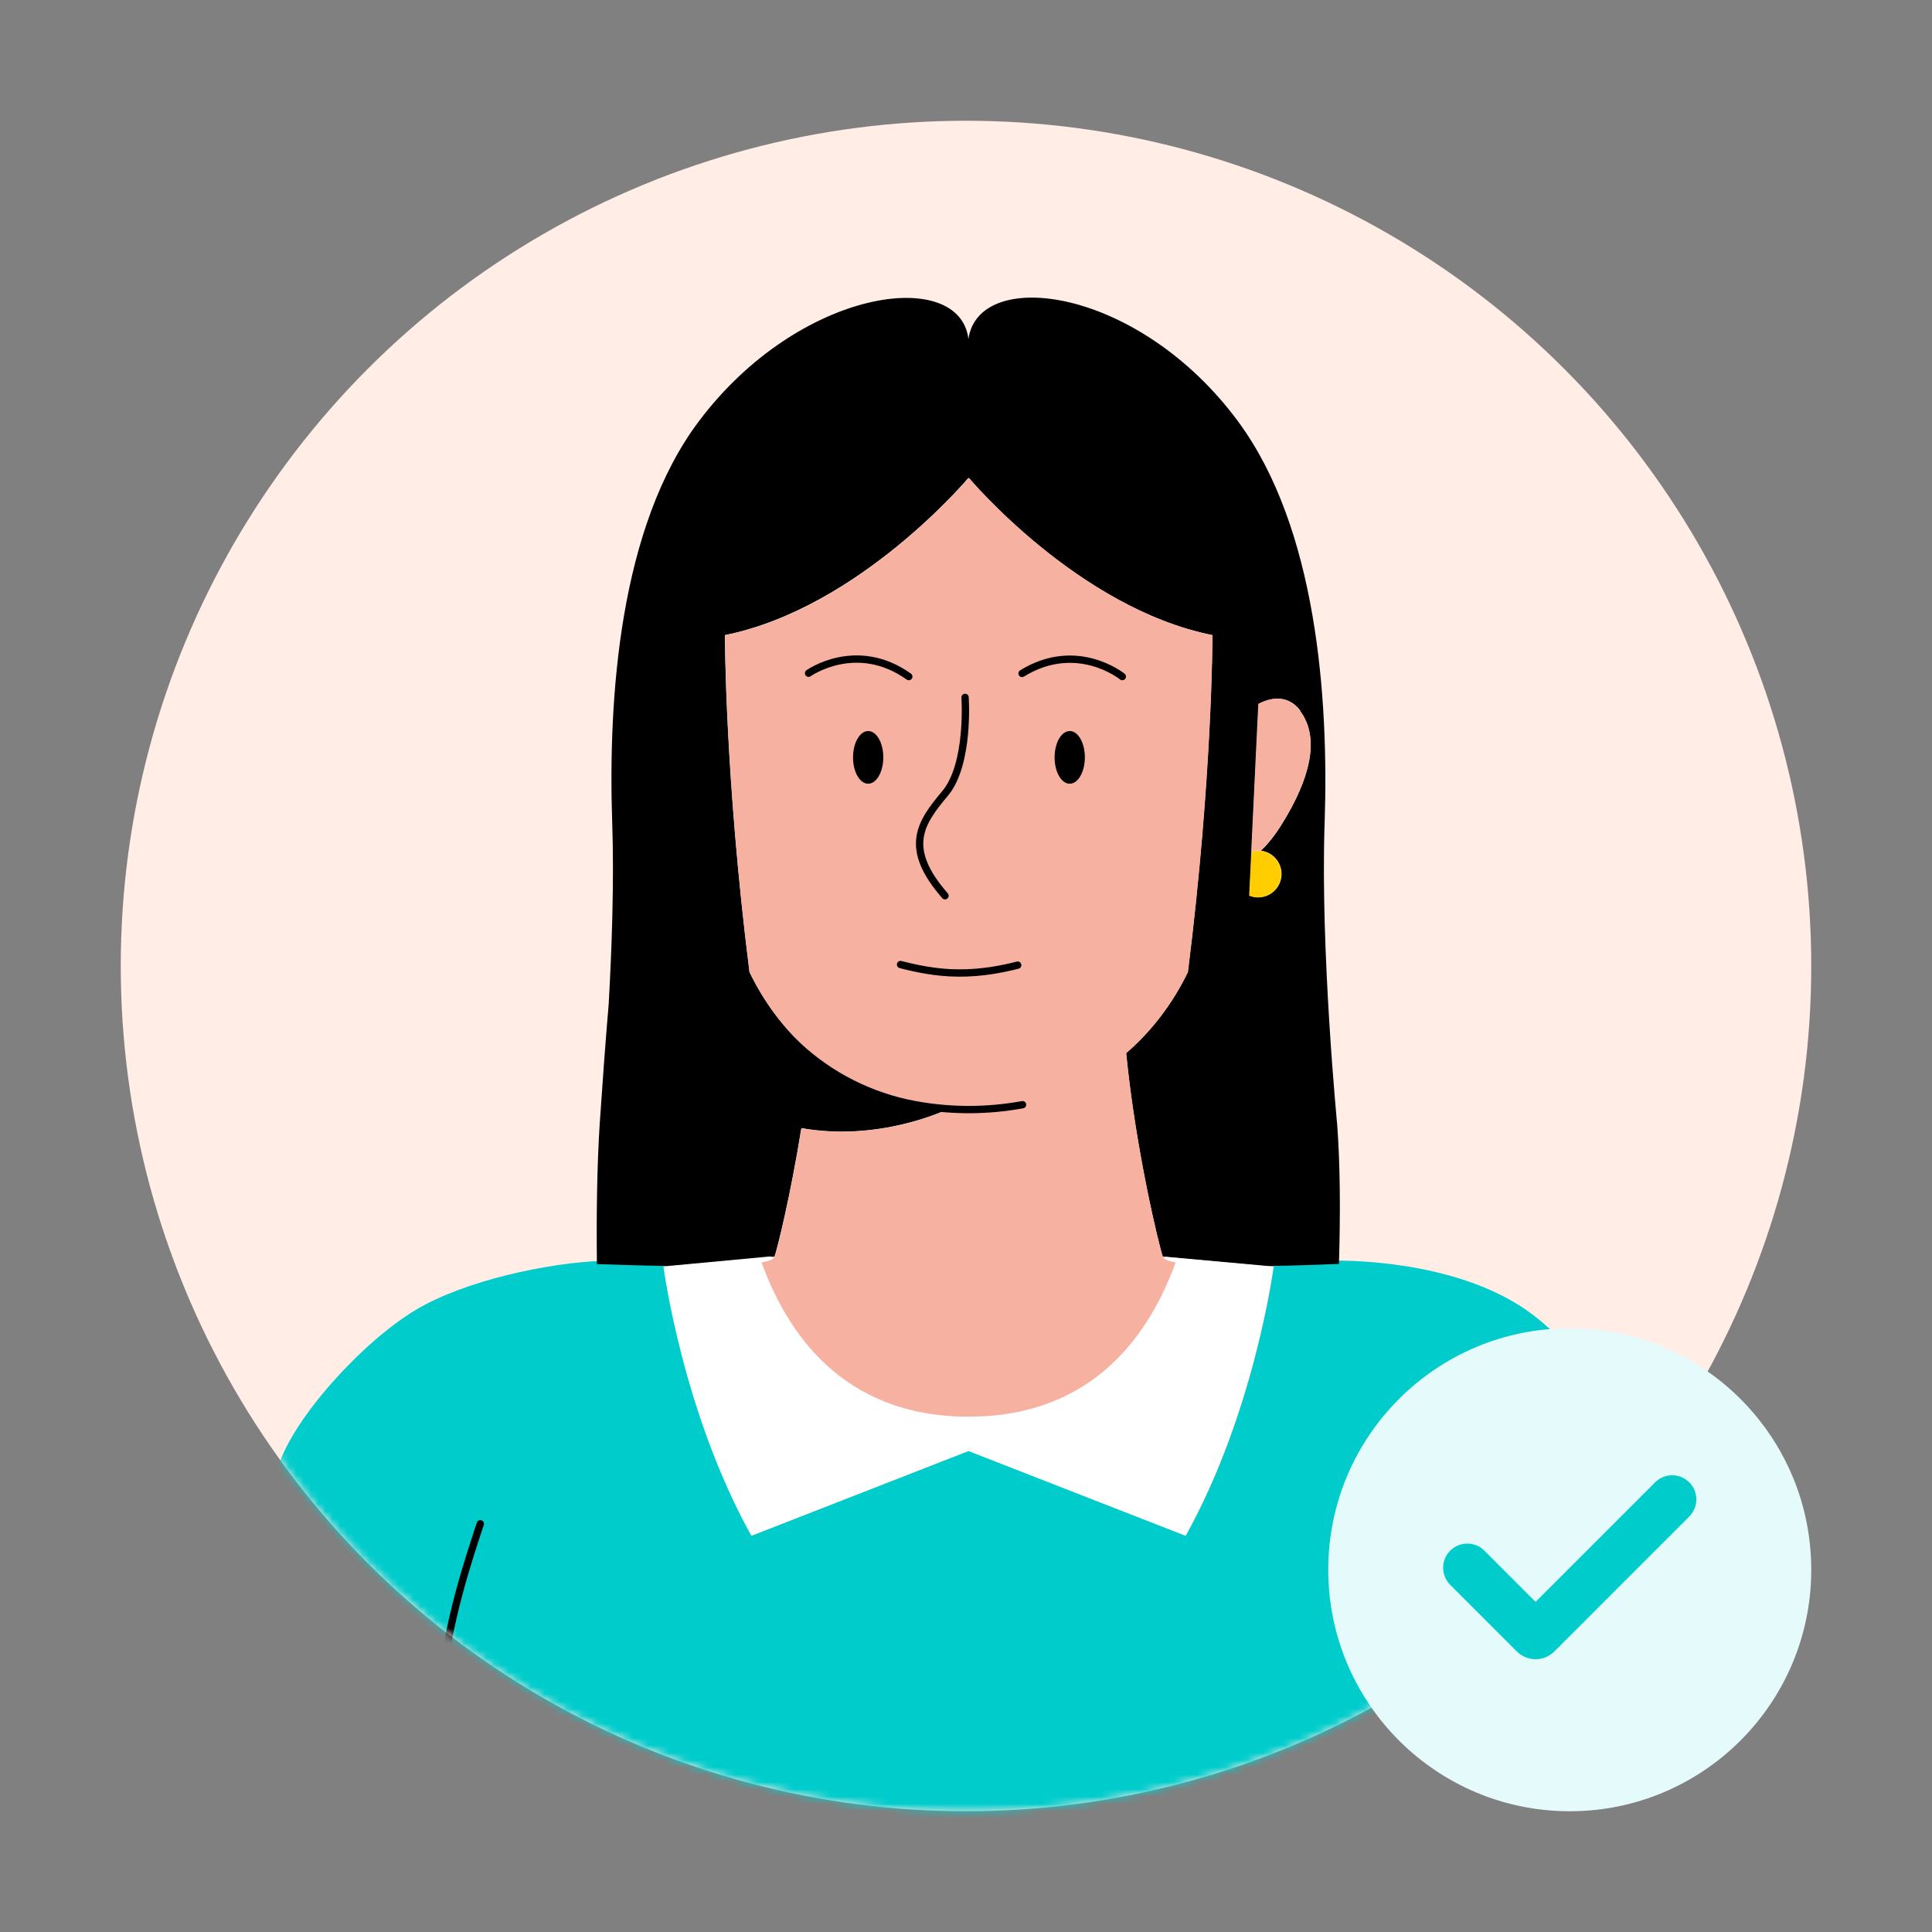 <svg width="264" height="264" viewBox="0 0 264 264" fill="none" xmlns="http://www.w3.org/2000/svg">
<rect x="0" y="0" width="264" height="264" fill="#808080" stroke="none"/>
<circle cx="132" cy="132" r="115.5" fill="#FFEDE6"/>
<mask id="mask0_5973_80064" style="mask-type:alpha" maskUnits="userSpaceOnUse" x="16" y="16" width="232" height="232">
<circle cx="132" cy="132" r="115.5" fill="#FFEDE6"/>
</mask>
<g mask="url(#mask0_5973_80064)">
<path d="M259.594 308.678C250.22 279.535 229.127 210.7 226.012 200.493C220.64 191.092 214.363 183.033 208.552 179.004C200.017 173.087 187.308 172.014 180.349 172.289C177.152 172.424 176.515 172.979 173.372 173.033L174.043 173.087C174.043 173.087 171.465 192.883 162.037 209.832L132.383 198.255L102.729 209.832C93.301 192.883 90.722 173.087 90.722 173.087L91.286 173.033C88.17 172.979 85.632 171.814 82.308 172.289C74.888 172.558 63.506 174.975 56.791 179.004C49.507 183.375 40.044 193.778 37.988 200.493C34.873 210.673 14.734 279.535 5.36 308.678C-4.015 337.822 -19.594 412.763 -19.594 412.763L10.785 423.641C10.785 423.641 35.309 367.53 45.247 324.929C49.411 307.067 56.072 286.76 62.599 267.474C65.205 276.956 69.69 286.277 64.506 302.715C57.55 324.848 46.161 360.197 46.161 360.197C46.161 360.197 47.289 360.626 49.384 361.298C60.021 364.844 95.477 375.722 132.383 375.722C169.289 375.722 204.772 364.87 215.382 361.298C217.477 360.6 218.605 360.197 218.605 360.197C218.605 360.197 207.216 324.848 200.259 302.715C195.021 286.035 199.668 276.714 202.274 267.098C208.828 286.465 215.543 306.932 219.733 324.929C229.671 367.53 254.195 423.641 254.195 423.641L284.574 412.763C284.574 412.763 268.995 337.822 259.621 308.678H259.594Z" fill="#00CCCC"/>
<path d="M105.282 171.739H105.819C106.222 170.637 108.049 163.197 109.499 154.145C120.055 156.025 129.081 151.781 129.672 151.486C128.114 151.379 126.556 151.164 125.025 150.868C115.194 148.934 106.921 142.165 102.408 132.818C99.051 106.199 99.051 86.779 99.051 86.779C117.45 83.072 132.358 65.264 132.358 65.264C132.358 65.264 147.265 83.099 165.665 86.779C165.665 86.779 165.665 106.199 162.307 132.818C160.239 137.116 157.338 140.903 153.873 143.884C155.162 156.992 158.359 170.235 158.896 171.739H159.379L173.347 173.001C176.489 172.947 179.793 172.84 182.963 172.706C183.178 165.534 183.124 159.034 182.721 153.662C182.721 153.662 180.411 129.89 181.002 112.565C181.593 95.267 179.901 72.086 169.156 57.555C155.565 39.182 133.727 36.389 132.331 46.327C131.149 36.416 109.231 39.29 95.505 57.555C84.653 71.979 83.069 95.267 83.66 112.565C83.928 120.382 83.606 129.514 83.176 137.196C82.746 142.219 82.343 147.725 81.941 153.662C81.591 159.222 81.484 165.722 81.564 172.733C84.761 172.84 88.065 172.947 91.18 173.001L105.229 171.685L105.282 171.739ZM177.644 97.147C180.492 100.908 178.907 106.575 175.227 112.511C174.206 114.177 173.212 115.385 172.299 116.245C173.884 116.433 175.119 117.776 175.119 119.415C175.119 121.187 173.696 122.611 171.923 122.611C171.493 122.611 171.09 122.53 170.741 122.369L171.037 116.326L171.601 104.507L172.004 96.18C174.152 95.052 176.248 95.186 177.698 97.12L177.644 97.147Z" fill="black"/>
<path d="M158.916 171.762C159.05 172.084 159.668 172.326 160.635 172.514C157.25 181.808 149.783 193.572 132.351 193.572C114.918 193.572 107.451 181.808 104.066 172.514C105.033 172.326 105.678 172.084 105.812 171.762H105.275L91.227 173.051L90.663 173.105C90.663 173.105 93.242 192.901 102.67 209.85L132.324 198.273L161.978 209.85C171.406 192.901 173.984 173.105 173.984 173.105L173.313 173.051L159.345 171.762H158.862H158.916Z" fill="white"/>
<path d="M104.07 172.52C107.455 181.814 114.922 193.579 132.354 193.579C149.787 193.579 157.254 181.814 160.638 172.52C159.671 172.332 159.081 172.09 158.919 171.768C158.382 170.264 155.186 157.048 153.896 143.914C157.361 140.932 160.236 137.145 162.331 132.847C165.688 106.228 165.688 86.808 165.688 86.808C147.289 83.102 132.381 65.293 132.381 65.293C132.381 65.293 117.474 83.128 99.074 86.808C99.074 86.808 99.074 106.228 102.432 132.847C106.917 142.194 115.217 148.963 125.048 150.897C126.579 151.193 128.137 151.408 129.695 151.515C129.131 151.784 120.079 156.054 109.523 154.174C108.073 163.226 106.246 170.667 105.843 171.768C105.709 172.09 105.064 172.332 104.097 172.52H104.07Z" fill="#F7B1A1"/>
<path d="M171.939 96.21L171.536 104.536L170.972 116.355C171.267 116.274 171.563 116.221 171.885 116.221C172.019 116.221 172.154 116.221 172.288 116.221C173.228 115.361 174.195 114.152 175.216 112.487C178.896 106.551 180.48 100.883 177.633 97.123C176.183 95.189 174.087 95.055 171.939 96.183V96.21Z" fill="#F7B1A1"/>
<path d="M170.986 116.35L170.69 122.394C171.066 122.528 171.469 122.635 171.872 122.635C173.645 122.635 175.069 121.212 175.069 119.439C175.069 117.801 173.833 116.458 172.248 116.27C172.114 116.27 171.98 116.27 171.845 116.27C171.523 116.27 171.228 116.323 170.932 116.404L170.986 116.35Z" fill="#FFCD00"/>
<path d="M99.837 127.477C102.953 139.537 112.784 148.696 125.059 150.953C129.894 151.839 134.863 151.839 139.725 150.953" stroke="black" stroke-miterlimit="10" stroke-linecap="round"/>
<path d="M131.872 95.297C131.872 95.297 132.517 104.403 129.132 108.432C125.748 112.461 123.411 115.845 129.132 122.399" stroke="black" stroke-miterlimit="10" stroke-linecap="round"/>
<path d="M148.242 103.496C148.245 101.508 147.321 99.895 146.179 99.894C145.036 99.892 144.108 101.503 144.106 103.491C144.104 105.478 145.028 107.091 146.17 107.092C147.312 107.094 148.24 105.483 148.242 103.496Z" fill="black"/>
<path d="M120.7 103.496C120.703 101.508 119.779 99.895 118.637 99.894C117.494 99.892 116.566 101.503 116.564 103.491C116.562 105.478 117.486 107.091 118.628 107.092C119.77 107.094 120.698 105.483 120.7 103.496Z" fill="black"/>
<path d="M153.359 92.451C153.359 92.451 147.154 87.402 139.66 92.022" stroke="black" stroke-miterlimit="10" stroke-linecap="round"/>
<path d="M110.484 91.995C110.484 91.995 117.011 87.348 124.183 92.452" stroke="black" stroke-miterlimit="10" stroke-linecap="round"/>
<path d="M139.065 131.881C136.997 132.419 134.096 132.983 131.007 132.956C127.972 132.956 125.125 132.338 123.057 131.801" stroke="black" stroke-miterlimit="10" stroke-linecap="round"/>
<path d="M199.396 208.219C202.807 218.641 209.979 239.135 201.679 270.052" stroke="black" stroke-miterlimit="10" stroke-linecap="round"/>
<path d="M65.631 208.219C62.219 218.641 55.048 239.135 63.347 270.052" stroke="black" stroke-miterlimit="10" stroke-linecap="round"/>
</g>
<circle cx="214.5" cy="214.5" r="27.5" fill="#00CCCC"/>
<path d="M214.5 181.5C232.725 181.5 247.5 196.275 247.5 214.5C247.5 232.725 232.725 247.5 214.5 247.5C196.275 247.5 181.5 232.725 181.5 214.5C181.5 196.275 196.275 181.5 214.5 181.5ZM226.167 202.558L209.832 218.893L202.832 211.892C201.544 210.604 199.454 210.604 198.165 211.892C196.877 213.181 196.877 215.271 198.165 216.559L207.266 225.66C208.683 227.077 210.982 227.077 212.4 225.66L230.834 207.225C232.122 205.937 232.122 203.847 230.834 202.558C229.545 201.27 227.455 201.27 226.167 202.558Z" fill="#E5FAFA"/>
</svg>
